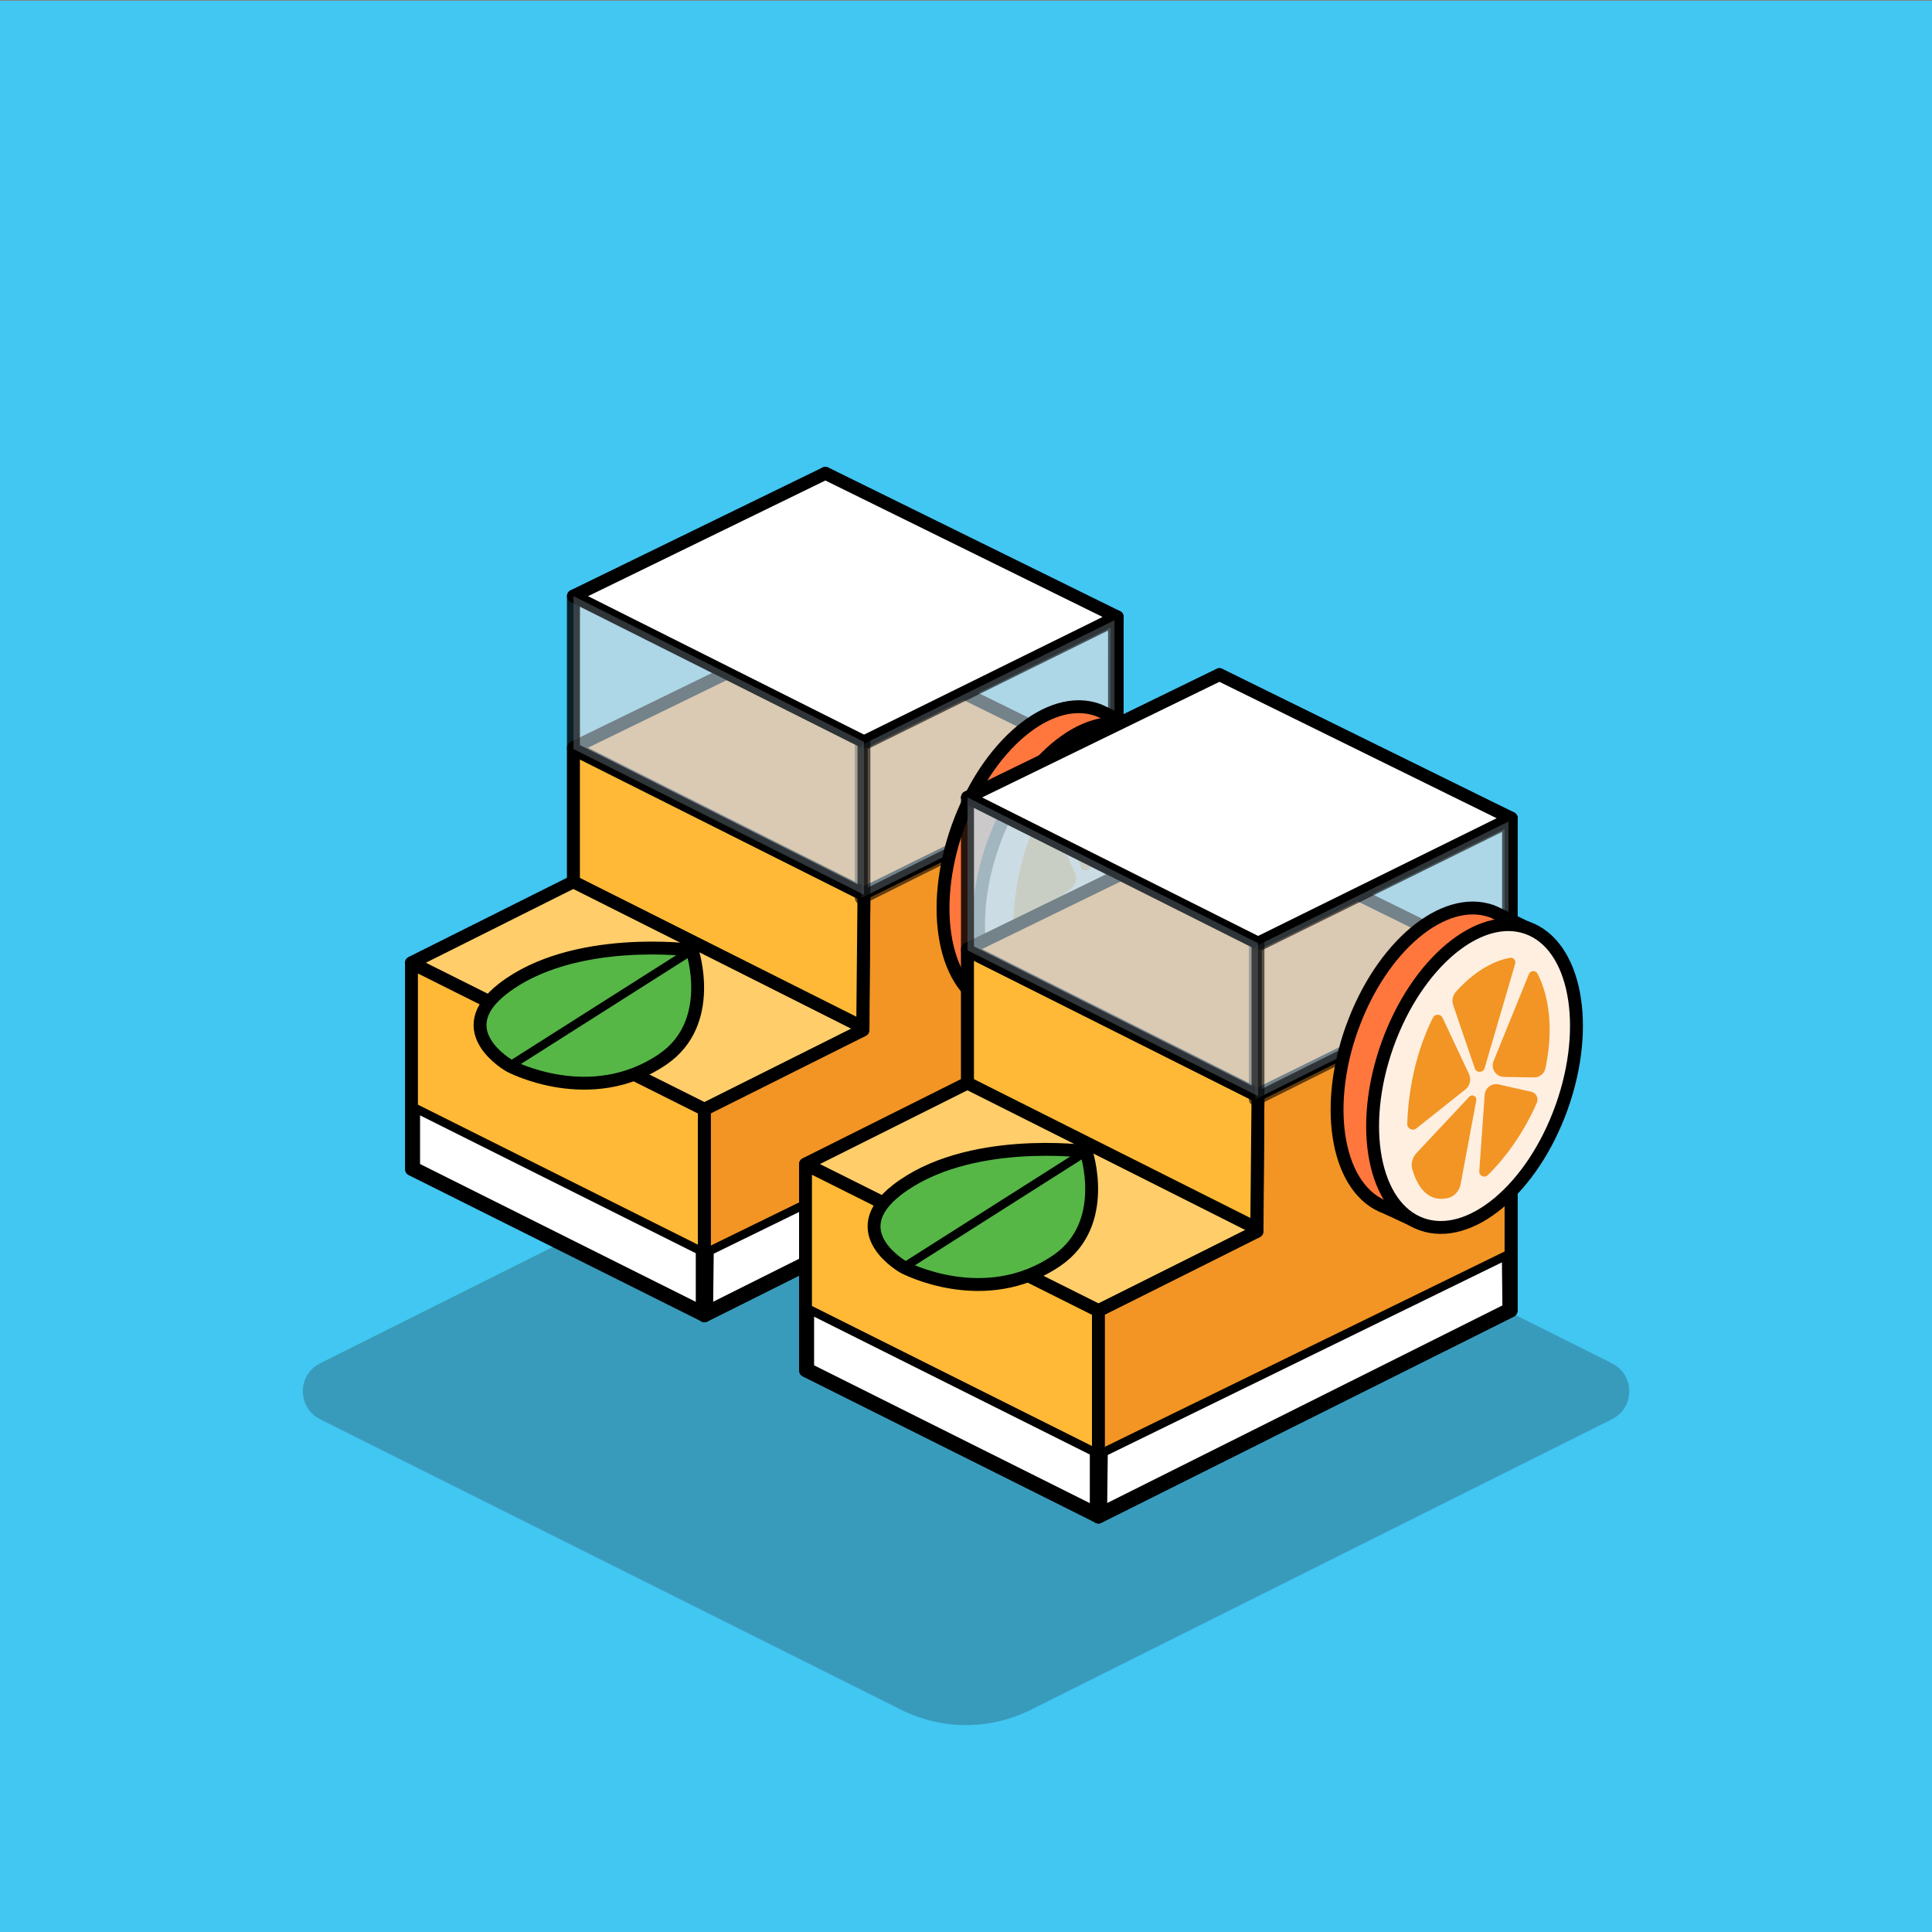 <?xml version="1.0" encoding="UTF-8"?>
<svg xmlns="http://www.w3.org/2000/svg" viewBox="0 0 450 450">
  <rect x="0" y="0" width="450" height="450" fill="#808080" stroke="none"/>
  <defs>
    <style>
      .cls-1 {
        stroke-width: 2px;
      }

      .cls-1, .cls-2, .cls-3, .cls-4, .cls-5, .cls-6, .cls-7, .cls-8, .cls-9, .cls-10, .cls-11 {
        stroke: #000;
        stroke-linecap: round;
        stroke-linejoin: round;
      }

      .cls-1, .cls-3 {
        fill: #56b746;
      }

      .cls-12, .cls-5 {
        fill: #f29524;
      }

      .cls-13, .cls-7 {
        fill: #fff;
      }

      .cls-14 {
        fill: #42c6f2;
      }

      .cls-15 {
        fill: #1a1a1a;
      }

      .cls-2 {
        fill: #c2d9e5;
        opacity: .6;
      }

      .cls-2, .cls-3, .cls-4, .cls-5, .cls-6, .cls-7, .cls-8, .cls-9, .cls-10, .cls-11 {
        stroke-width: 3px;
      }

      .cls-16 {
        opacity: .25;
      }

      .cls-4 {
        fill: #ff773d;
      }

      .cls-6 {
        fill: #ffefe1;
      }

      .cls-8 {
        fill: #ffb936;
      }

      .cls-9 {
        fill: #ffb169;
      }

      .cls-10 {
        fill: #ffcd69;
      }

      .cls-11 {
        fill: none;
      }
    </style>
  </defs>
  <g id="Layer_165" data-name="Layer 165">
    <g id="Rare">
      <rect class="cls-14" y=".17" width="450" height="450"/>
    </g>
  </g>
  <g id="Shodow">
    <g class="cls-16">
      <path class="cls-15" d="m375.45,330.56l-135.38,67.69c-9.48,4.74-20.65,4.74-30.13,0l-135.38-67.69c-5.36-2.68-5.36-10.33,0-13.01l147.2-73.6c2.05-1.02,4.46-1.02,6.5,0l147.2,73.6c5.36,2.68,5.36,10.33,0,13.01Z"/>
    </g>
  </g>
  <g id="Breakfast">
    <g>
      <g>
        <line class="cls-3" x1="192.25" y1="110.25" x2="192.25" y2="145.55"/>
        <polygon class="cls-2" points="133.57 138.85 133.57 213.4 200.94 246.32 201.23 172.79 133.57 138.85"/>
        <polygon class="cls-8" points="164.25 258.51 164.06 258.6 164.06 306.45 95.84 272.36 95.84 224.31 164.25 258.51"/>
        <polygon class="cls-10" points="201.73 239.65 164.25 258.45 164.13 258.39 95.84 224.24 133.69 205.31 133.7 205.31 201.73 239.65"/>
        <polygon class="cls-2" points="260.21 143.7 201.23 172.79 201.01 239.94 200.97 239.96 196.58 242.14 194.51 243.18 164.12 258.38 164.08 258.41 164.08 306.45 203.64 286.68 203.64 286.66 260.17 258.41 260.17 225.33 260.21 143.7"/>
        <polygon class="cls-11" points="260.21 143.7 201.23 172.79 201.01 239.94 200.97 239.96 196.58 242.14 194.51 243.18 164.12 258.38 164.08 258.41 164.08 306.45 203.64 286.68 203.64 286.66 260.17 258.41 260.17 225.33 260.21 143.7"/>
        <polygon class="cls-9" points="133.57 174.14 201.23 208.09 260.21 178.99 192.25 145.55 133.57 174.14"/>
        <polygon class="cls-2" points="133.57 138.85 201.23 172.79 260.21 143.7 192.25 110.25 133.57 138.85"/>
        <polygon class="cls-5" points="260.21 178.97 201.23 208.06 201.01 239.94 200.97 239.96 196.58 242.14 194.51 243.18 164.12 258.38 164.08 258.41 164.08 306.45 203.64 286.68 203.64 286.66 260.17 258.41 260.17 225.33 260.21 178.97"/>
        <polygon class="cls-7" points="133.57 138.85 201.23 172.79 260.21 143.7 192.25 110.25 133.57 138.85"/>
        <polygon class="cls-8" points="133.57 174.47 133.57 205.4 200.94 239.23 201.23 208.41 133.57 174.47"/>
        <polygon class="cls-2" points="200.61 173.55 200.61 209.17 259.59 179.73 259.59 144.46 200.61 173.55"/>
        <polygon class="cls-2" points="133.57 138.85 201.23 172.79 201.23 208.41 133.57 174.47 133.57 138.85"/>
        <g>
          <path class="cls-4" d="m223.1,192.64c6.8-19.06,21.39-31.28,32.6-27.28.88.31,10.11,4.82,10.11,4.82l-27.86,67.4-6.87-3.19c-11.21-4-14.78-22.69-7.99-41.75Z"/>
          <ellipse class="cls-6" cx="251.65" cy="203.72" rx="36.64" ry="21.55" transform="translate(-24.76 372.33) rotate(-70.37)"/>
          <g>
            <path class="cls-12" d="m246.69,187.21l5.04,14.75c.38,1.1,1.95,1.07,2.28-.05l7.13-24.34c.22-.76-.42-1.5-1.2-1.37-2.43.42-7.28,2-12.59,7.88-.77.85-1.03,2.05-.66,3.13Z"/>
            <path class="cls-12" d="m256.1,200.25l8.23-20.25c.36-.88,1.59-.95,2.02-.1,1.67,3.25,4.24,10.57,1.84,22.02-.26,1.25-1.36,2.16-2.64,2.14l-7.01-.11c-1.89-.03-3.16-1.95-2.44-3.7Z"/>
            <path class="cls-12" d="m257.28,205.7l7.61,1.72c1.14.26,1.76,1.48,1.29,2.56-1.49,3.46-5.1,10.64-11.44,16.87-.76.74-2.04.15-1.97-.91l1.26-17.83c.12-1.63,1.65-2.77,3.24-2.41Z"/>
            <path class="cls-12" d="m252.08,209.37l-3.65,19.56c-.29,1.55-1.42,2.85-2.95,3.22-2.52.6-6.28.14-8.29-6.62-.4-1.36,0-2.83.96-3.86l12.3-13.11c.65-.69,1.79-.11,1.62.82Z"/>
            <path class="cls-12" d="m249.52,206.89l-11.4,9.06c-.88.7-2.16.05-2.13-1.07.14-4.74,1.06-14.87,5.98-24.72.47-.94,1.81-.93,2.25.02l6.15,13.09c.59,1.26.24,2.76-.85,3.63Z"/>
          </g>
        </g>
        <path class="cls-3" d="m161.21,221.32s-27.72-3.7-44.08,8.97c-12.84,9.95,1.61,17.99,1.61,17.99,0,0,18.79,10.03,35.7-1.6,12.43-8.56,6.77-25.36,6.77-25.36Z"/>
        <line class="cls-1" x1="161.21" y1="221.32" x2="118.74" y2="248.28"/>
        <g>
          <polygon class="cls-13" points="96.84 271.74 96.84 258.17 163.06 291.28 163.06 304.84 96.84 271.74"/>
          <path d="m97.84,259.79l64.22,32.11v11.32l-64.22-32.1v-11.33m-2-3.24v15.8l68.22,34.1v-15.79l-68.22-34.11h0Zm68.22,2.05v32.06l.18.09-.18-32.16h0Z"/>
        </g>
        <g>
          <polygon class="cls-13" points="165.24 291.38 259.03 245.55 259.16 257.8 165.08 304.83 165.24 291.38"/>
          <path d="m258.05,247.15l.11,10.03-92.05,46.02.13-11.19,91.82-44.87m1.97-3.19l-95.77,46.8-.18,15.7,96.1-48.04-.15-14.45h0Z"/>
        </g>
      </g>
      <g>
        <line class="cls-3" x1="284.03" y1="157.14" x2="284.03" y2="192.43"/>
        <polygon class="cls-2" points="225.35 185.73 225.35 260.28 292.72 293.21 293.01 219.68 225.35 185.73"/>
        <polygon class="cls-8" points="256.03 305.4 255.84 305.49 255.84 353.34 187.62 319.25 187.62 271.19 256.03 305.4"/>
        <polygon class="cls-10" points="293.51 286.54 256.03 305.33 255.9 305.27 187.62 271.13 225.47 252.2 225.48 252.2 293.51 286.54"/>
        <polygon class="cls-2" points="351.99 190.58 293.01 219.68 292.79 286.82 292.75 286.84 288.36 289.03 286.29 290.07 255.9 305.27 255.85 305.3 255.85 353.34 295.41 333.56 295.41 333.55 351.95 305.3 351.95 272.21 351.99 190.58"/>
        <polygon class="cls-11" points="351.99 190.58 293.01 219.68 292.79 286.82 292.75 286.84 288.36 289.03 286.29 290.07 255.9 305.27 255.85 305.3 255.85 353.34 295.41 333.56 295.41 333.55 351.95 305.3 351.95 272.21 351.99 190.58"/>
        <polygon class="cls-9" points="225.35 221.03 293.01 254.97 351.99 225.88 284.03 192.43 225.35 221.03"/>
        <polygon class="cls-2" points="225.35 185.73 293.01 219.68 351.99 190.58 284.03 157.14 225.35 185.73"/>
        <polygon class="cls-5" points="351.99 225.86 293.01 254.95 292.79 286.82 292.75 286.84 288.36 289.03 286.29 290.07 255.9 305.27 255.85 305.3 255.85 353.34 295.41 333.56 295.41 333.55 351.95 305.3 351.95 272.21 351.99 225.86"/>
        <polygon class="cls-7" points="225.35 185.73 293.01 219.68 351.99 190.58 284.03 157.14 225.35 185.73"/>
        <polygon class="cls-8" points="225.35 221.36 225.35 252.28 292.72 286.11 293.01 255.3 225.35 221.36"/>
        <polygon class="cls-2" points="292.39 220.44 292.39 256.06 351.37 226.62 351.37 191.35 292.39 220.44"/>
        <polygon class="cls-2" points="225.35 185.73 293.01 219.68 293.01 255.3 225.35 221.36 225.35 185.73"/>
        <g>
          <path class="cls-4" d="m314.88,239.53c6.8-19.06,21.39-31.28,32.6-27.28.88.31,10.11,4.82,10.11,4.82l-27.86,67.4-6.87-3.19c-11.21-4-14.78-22.69-7.99-41.75Z"/>
          <ellipse class="cls-6" cx="343.43" cy="250.61" rx="36.64" ry="21.55" transform="translate(-7.97 489.91) rotate(-70.37)"/>
          <g>
            <path class="cls-12" d="m338.47,234.1l5.04,14.75c.38,1.1,1.95,1.07,2.28-.05l7.13-24.34c.22-.76-.42-1.5-1.2-1.37-2.43.42-7.28,2-12.59,7.88-.77.85-1.03,2.05-.66,3.13Z"/>
            <path class="cls-12" d="m347.88,247.14l8.23-20.25c.36-.88,1.59-.95,2.02-.1,1.67,3.25,4.24,10.57,1.84,22.02-.26,1.25-1.36,2.16-2.64,2.14l-7.01-.11c-1.89-.03-3.16-1.95-2.44-3.7Z"/>
            <path class="cls-12" d="m349.06,252.58l7.61,1.72c1.14.26,1.76,1.48,1.29,2.56-1.49,3.46-5.1,10.64-11.44,16.87-.76.74-2.04.15-1.97-.91l1.26-17.83c.12-1.63,1.65-2.77,3.24-2.41Z"/>
            <path class="cls-12" d="m343.86,256.26l-3.65,19.56c-.29,1.55-1.42,2.85-2.95,3.22-2.52.6-6.28.14-8.29-6.62-.4-1.36,0-2.83.96-3.86l12.3-13.11c.65-.69,1.79-.11,1.62.82Z"/>
            <path class="cls-12" d="m341.3,253.77l-11.4,9.06c-.88.7-2.16.05-2.13-1.07.14-4.74,1.06-14.87,5.98-24.72.47-.94,1.81-.93,2.25.02l6.15,13.09c.59,1.26.24,2.76-.85,3.63Z"/>
          </g>
        </g>
        <path class="cls-3" d="m252.98,268.21s-27.72-3.7-44.08,8.97c-12.84,9.95,1.61,17.99,1.61,17.99,0,0,18.79,10.03,35.7-1.6,12.43-8.56,6.77-25.36,6.77-25.36Z"/>
        <line class="cls-1" x1="252.98" y1="268.21" x2="210.52" y2="295.17"/>
        <g>
          <polygon class="cls-13" points="188.62 318.63 188.62 305.06 254.84 338.17 254.84 351.72 188.62 318.63"/>
          <path d="m189.62,306.68l64.22,32.11v11.32l-64.22-32.1v-11.33m-2-3.24v15.8l68.22,34.1v-15.79l-68.22-34.11h0Zm68.22,2.05v32.06l.18.09-.18-32.16h0Z"/>
        </g>
        <g>
          <polygon class="cls-13" points="257.02 338.27 350.81 292.44 350.94 304.68 256.86 351.71 257.02 338.27"/>
          <path d="m349.83,294.03l.11,10.03-92.05,46.02.13-11.19,91.82-44.87m1.97-3.19l-95.77,46.8-.18,15.7,96.1-48.04-.15-14.45h0Z"/>
        </g>
      </g>
    </g>
  </g>
</svg>